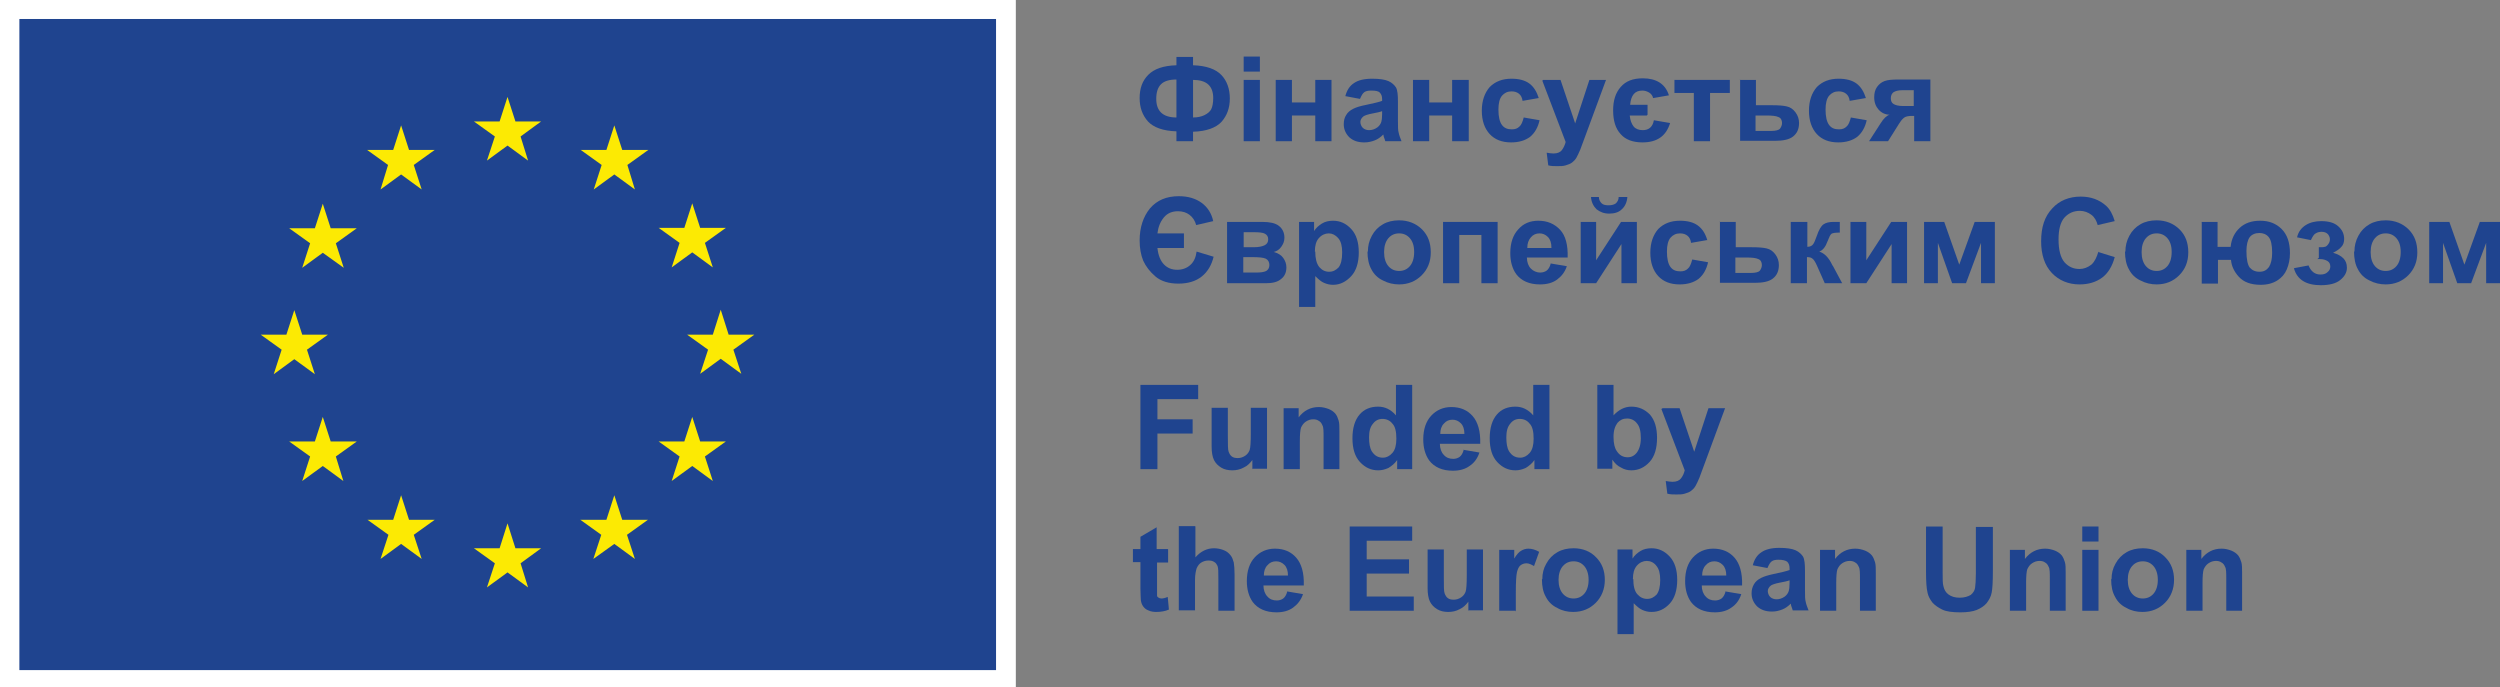 <?xml version="1.0" encoding="UTF-8"?>
<svg id="Layer_2" data-name="Layer 2" xmlns="http://www.w3.org/2000/svg" viewBox="0 0 63.2 17.37">
  <rect x="0" y="0" width="63.2" height="17.37" fill="#808080" stroke="none"/>
  <defs>
    <style>
      .cls-1 {
        fill: #1f448f;
      }

      .cls-1, .cls-2, .cls-3 {
        stroke-width: 0px;
      }

      .cls-2 {
        fill: #fff;
      }

      .cls-3 {
        fill: #fcea03;
      }
    </style>
  </defs>
  <g id="Layer_1-2" data-name="Layer 1">
    <rect class="cls-2" width="25.68" height="17.37"/>
    <rect class="cls-1" x=".49" y=".48" width="24.69" height="16.46"/>
    <polygon class="cls-3" points="12.31 4.06 12.83 3.68 13.35 4.06 13.16 3.45 13.68 3.07 13.03 3.07 12.83 2.45 12.63 3.07 11.98 3.07 12.51 3.45 12.31 4.06"/>
    <polygon class="cls-3" points="9.62 4.79 10.14 4.41 10.66 4.79 10.46 4.17 10.99 3.79 10.34 3.79 10.14 3.17 9.94 3.79 9.28 3.79 9.81 4.17 9.62 4.79"/>
    <polygon class="cls-3" points="8.16 5.15 7.96 5.77 7.31 5.77 7.84 6.15 7.64 6.77 8.16 6.39 8.69 6.77 8.49 6.15 9.02 5.77 8.36 5.77 8.16 5.15"/>
    <polygon class="cls-3" points="7.44 9.08 7.96 9.46 7.76 8.84 8.29 8.46 7.64 8.46 7.44 7.84 7.24 8.46 6.59 8.46 7.12 8.84 6.92 9.46 7.44 9.08"/>
    <polygon class="cls-3" points="8.36 11.16 8.16 10.54 7.96 11.16 7.31 11.16 7.84 11.54 7.64 12.16 8.16 11.78 8.68 12.16 8.49 11.54 9.02 11.16 8.36 11.16"/>
    <polygon class="cls-3" points="10.34 13.14 10.14 12.52 9.94 13.14 9.29 13.14 9.82 13.52 9.62 14.13 10.14 13.75 10.66 14.13 10.46 13.52 10.99 13.14 10.34 13.14"/>
    <polygon class="cls-3" points="13.03 13.86 12.83 13.23 12.63 13.86 11.98 13.86 12.51 14.24 12.31 14.85 12.83 14.47 13.35 14.85 13.16 14.24 13.68 13.86 13.03 13.86"/>
    <polygon class="cls-3" points="15.73 13.14 15.53 12.52 15.33 13.14 14.67 13.14 15.2 13.52 15 14.13 15.53 13.75 16.05 14.13 15.85 13.52 16.38 13.14 15.73 13.14"/>
    <polygon class="cls-3" points="17.7 11.16 17.5 10.54 17.3 11.16 16.65 11.16 17.18 11.54 16.98 12.16 17.5 11.78 18.02 12.16 17.82 11.54 18.35 11.16 17.7 11.16"/>
    <polygon class="cls-3" points="19.07 8.46 18.42 8.46 18.22 7.83 18.02 8.46 17.37 8.46 17.9 8.84 17.7 9.45 18.22 9.07 18.74 9.45 18.54 8.84 19.07 8.46"/>
    <polygon class="cls-3" points="16.98 6.76 17.5 6.38 18.02 6.76 17.82 6.14 18.35 5.76 17.7 5.76 17.5 5.14 17.3 5.76 16.65 5.76 17.18 6.14 16.98 6.76"/>
    <polygon class="cls-3" points="15.53 3.17 15.33 3.79 14.68 3.79 15.21 4.17 15.01 4.79 15.53 4.41 16.05 4.79 15.86 4.17 16.39 3.79 15.73 3.79 15.53 3.17"/>
    <polygon class="cls-1" points="28.83 11.86 28.83 9.73 30.29 9.73 30.29 10.09 29.26 10.09 29.26 10.6 30.15 10.6 30.15 10.96 29.26 10.96 29.26 11.86 28.83 11.86"/>
    <path class="cls-1" d="m31.66,11.86v-.23c-.06.08-.13.15-.22.19-.09.05-.19.07-.29.07s-.2-.02-.28-.07c-.08-.05-.14-.11-.18-.19-.04-.08-.06-.2-.06-.34v-.98h.41v.71c0,.22,0,.35.02.4.02.05.04.09.08.12.04.03.09.04.15.04.07,0,.13-.02.19-.06.06-.04.09-.09.11-.14s.03-.2.03-.42v-.65h.41v1.54h-.38Z"/>
    <path class="cls-1" d="m33.87,11.86h-.41v-.79c0-.17,0-.27-.03-.32-.02-.05-.05-.09-.09-.11-.04-.03-.09-.04-.14-.04-.07,0-.13.02-.19.06-.06.04-.09.09-.12.15-.02.06-.03.18-.03.35v.7h-.41v-1.54h.38v.23c.13-.17.3-.26.51-.26.09,0,.17.02.25.05.07.03.13.07.17.12.04.05.06.11.08.17.02.06.02.16.02.27v.96Z"/>
    <path class="cls-1" d="m35.7,11.86h-.38v-.23c-.06.09-.14.15-.22.2-.09.04-.17.06-.26.06-.18,0-.33-.07-.46-.21-.13-.14-.19-.34-.19-.6s.06-.46.18-.6c.12-.14.28-.2.47-.2.17,0,.32.07.45.22v-.77h.41v2.13Zm-1.09-.81c0,.16.02.28.07.36.07.11.16.16.28.16.09,0,.17-.04.24-.12.07-.08.1-.2.1-.36,0-.18-.03-.31-.1-.38-.06-.08-.15-.12-.25-.12s-.18.04-.24.12c-.07.08-.1.19-.1.35"/>
    <path class="cls-1" d="m36.99,11.37l.41.07c-.05.15-.13.26-.25.34-.11.08-.25.12-.42.12-.27,0-.47-.09-.6-.26-.1-.14-.15-.32-.15-.53,0-.26.07-.46.2-.6.13-.14.3-.22.51-.22.23,0,.41.08.54.23.13.15.2.38.19.7h-1.02c0,.12.04.22.1.28.06.07.14.1.24.1.06,0,.12-.02.16-.05.04-.03.08-.09.1-.17m.02-.41c0-.12-.03-.21-.09-.27-.06-.06-.13-.09-.21-.09-.09,0-.16.03-.22.1-.06.06-.09.15-.09.26h.61Z"/>
    <path class="cls-1" d="m39.17,11.86h-.38v-.23c-.06.09-.14.15-.22.2-.09.04-.17.06-.26.06-.18,0-.33-.07-.46-.21-.13-.14-.19-.34-.19-.6s.06-.46.18-.6c.12-.14.28-.2.47-.2.17,0,.32.07.45.22v-.77h.41v2.13Zm-1.09-.81c0,.16.02.28.07.36.07.11.16.16.28.16.09,0,.17-.04.24-.12.07-.08.1-.2.1-.36,0-.18-.03-.31-.1-.38-.06-.08-.15-.12-.25-.12s-.18.04-.24.12c-.07.08-.1.19-.1.35"/>
    <path class="cls-1" d="m40.38,11.86v-2.13h.41v.77c.13-.14.28-.22.45-.22.19,0,.34.07.47.2.12.14.18.33.18.59s-.06.47-.19.61c-.13.14-.28.21-.46.21-.09,0-.18-.02-.26-.07-.09-.04-.16-.11-.22-.2v.23h-.38Zm.41-.81c0,.16.03.28.08.35.07.11.16.16.28.16.09,0,.17-.04.23-.12.06-.08.1-.2.1-.36,0-.18-.03-.3-.1-.38-.06-.08-.15-.12-.25-.12s-.18.04-.24.11c-.06.08-.1.19-.1.35"/>
    <path class="cls-1" d="m42.03,10.32h.43l.37,1.1.36-1.1h.42l-.55,1.49-.1.27c-.04.09-.07.16-.1.21-.03.05-.07.09-.11.12s-.09.05-.16.07c-.06.02-.13.02-.21.02s-.16,0-.23-.02l-.04-.32c.06.01.12.02.17.02.1,0,.17-.03.21-.08.05-.06.08-.13.1-.21l-.59-1.55Z"/>
    <path class="cls-1" d="m29.53,13.89v.33h-.28v.62c0,.13,0,.2,0,.22,0,.02.02.04.04.05.02.01.04.02.07.02.04,0,.09-.01.16-.04l.03.32c-.09.04-.2.06-.32.06-.07,0-.14-.01-.2-.04-.06-.02-.1-.06-.13-.1-.03-.04-.05-.09-.06-.16,0-.05-.01-.14-.01-.29v-.67h-.19v-.33h.19v-.31l.41-.24v.55h.28Z"/>
    <path class="cls-1" d="m30.22,13.31v.78c.13-.15.29-.23.47-.23.09,0,.18.02.25.05.08.03.13.08.17.13.04.05.06.11.08.18.01.07.02.17.02.31v.91h-.41v-.82c0-.16,0-.26-.02-.31-.02-.04-.04-.08-.08-.1-.04-.03-.09-.04-.15-.04-.07,0-.13.02-.18.05-.05.03-.09.08-.12.15-.02.07-.04.16-.04.29v.77h-.41v-2.13h.41Z"/>
    <path class="cls-1" d="m32.53,14.95l.41.07c-.05.15-.14.26-.25.34-.11.08-.25.12-.42.12-.27,0-.47-.09-.6-.26-.1-.14-.15-.32-.15-.53,0-.26.07-.46.2-.6.13-.14.3-.22.51-.22.23,0,.41.08.54.23.13.15.2.38.19.7h-1.02c0,.12.04.22.1.28.06.07.14.1.24.1.06,0,.12-.02.16-.05.04-.03.08-.09.1-.17m.02-.41c0-.12-.03-.21-.09-.27-.06-.06-.13-.09-.21-.09-.09,0-.16.03-.22.1-.06.06-.09.15-.09.26h.61Z"/>
    <polygon class="cls-1" points="34.12 15.44 34.12 13.31 35.7 13.31 35.7 13.67 34.55 13.67 34.55 14.14 35.62 14.14 35.62 14.5 34.55 14.5 34.55 15.08 35.74 15.08 35.74 15.44 34.12 15.44"/>
    <path class="cls-1" d="m37.12,15.44v-.23c-.06.08-.13.15-.22.19-.09.05-.19.07-.29.07s-.2-.02-.28-.07c-.08-.05-.14-.11-.18-.19-.04-.08-.06-.2-.06-.34v-.98h.41v.71c0,.22,0,.35.02.4.02.05.04.09.08.12.04.03.09.04.15.04.07,0,.13-.02.19-.06.06-.04.09-.09.11-.14s.03-.2.03-.42v-.65h.41v1.54h-.38Z"/>
    <path class="cls-1" d="m38.31,15.44h-.41v-1.54h.38v.22c.06-.1.12-.17.18-.2.05-.03.11-.05.18-.05.09,0,.18.03.27.08l-.13.36c-.07-.04-.13-.07-.19-.07s-.11.02-.15.05c-.04.03-.07.09-.09.17-.02.08-.03.25-.03.52v.48Z"/>
    <path class="cls-1" d="m38.99,14.64c0-.14.03-.27.1-.39.07-.13.16-.22.28-.29.12-.07.26-.1.41-.1.23,0,.43.08.57.23.15.15.22.34.22.57s-.08.43-.23.58c-.15.15-.34.23-.57.23-.14,0-.28-.03-.4-.1-.13-.06-.23-.16-.29-.28-.07-.12-.1-.27-.1-.45m.42.02c0,.15.04.27.11.35.07.08.16.12.27.12s.2-.04.27-.12c.07-.08.11-.2.11-.35s-.04-.27-.11-.35c-.07-.08-.16-.12-.27-.12s-.2.04-.27.12c-.07.08-.11.2-.11.35"/>
    <path class="cls-1" d="m40.89,13.89h.38v.23c.05-.08.12-.14.2-.19.08-.05.18-.07.28-.07.18,0,.33.07.46.21s.19.34.19.59-.06.46-.19.6c-.13.14-.28.21-.46.21-.09,0-.16-.02-.23-.05-.07-.03-.14-.09-.22-.17v.78h-.41v-2.13Zm.4.75c0,.17.03.3.1.38.07.08.15.12.25.12s.17-.04.24-.11c.06-.08.09-.2.09-.37,0-.16-.03-.28-.1-.36-.06-.08-.15-.12-.24-.12s-.18.04-.25.12c-.07.08-.1.19-.1.34"/>
    <path class="cls-1" d="m43.61,14.95l.41.07c-.05.15-.13.26-.25.34-.11.08-.25.12-.42.12-.27,0-.47-.09-.6-.26-.1-.14-.15-.32-.15-.53,0-.26.07-.46.2-.6.13-.14.3-.22.51-.22.23,0,.41.08.54.23.13.15.2.38.19.7h-1.02c0,.12.04.22.1.28.06.07.14.1.24.1.06,0,.12-.02.16-.05.04-.03.08-.09.1-.17m.02-.41c0-.12-.03-.21-.09-.27-.06-.06-.13-.09-.21-.09-.09,0-.16.03-.22.1-.06.06-.09.15-.09.26h.61Z"/>
    <path class="cls-1" d="m44.68,14.36l-.37-.07c.04-.15.11-.26.22-.33.1-.07.25-.11.45-.11.18,0,.32.02.41.06.09.04.15.1.19.16.04.07.05.19.05.37v.48c0,.14,0,.24.02.3.01.06.04.13.07.21h-.4s-.02-.07-.04-.12c0-.02-.01-.04-.01-.05-.07.07-.14.12-.22.15-.08.03-.16.05-.25.05-.16,0-.28-.04-.38-.13-.09-.09-.14-.2-.14-.33,0-.09.02-.16.06-.23.04-.07.1-.12.18-.16.08-.04.18-.07.32-.1.19-.04.32-.07.4-.1v-.04c0-.08-.02-.13-.06-.17-.04-.03-.11-.05-.22-.05-.07,0-.13.01-.17.04-.04.03-.07.08-.1.15m.55.33c-.05.02-.14.04-.25.06-.11.02-.19.05-.22.07-.05.04-.08.09-.08.14s.02.11.06.15c.04.04.1.06.16.06.07,0,.14-.02.21-.07.05-.04.08-.08.1-.14.01-.03.02-.1.02-.2v-.08Z"/>
    <path class="cls-1" d="m47.43,15.44h-.41v-.79c0-.17,0-.27-.03-.32-.02-.05-.05-.09-.09-.11-.04-.03-.09-.04-.14-.04-.07,0-.13.02-.19.06-.06.04-.09.09-.12.15-.02.06-.03.18-.03.35v.7h-.41v-1.54h.38v.23c.13-.17.3-.26.51-.26.09,0,.17.02.25.05.07.03.13.07.17.12.04.05.06.11.08.17.02.06.02.16.02.27v.96Z"/>
    <path class="cls-1" d="m48.68,13.31h.43v1.15c0,.18,0,.3.02.36.02.09.06.16.13.21.07.05.16.08.28.08s.21-.03.28-.07c.06-.05.1-.11.11-.18.01-.07.02-.19.02-.36v-1.18h.43v1.12c0,.26-.01.44-.03.54-.02.11-.07.19-.13.27-.06.07-.15.13-.25.17-.1.04-.24.06-.41.06-.2,0-.36-.02-.46-.07s-.19-.11-.25-.18c-.06-.08-.1-.15-.12-.24-.03-.12-.04-.3-.04-.54v-1.14Z"/>
    <path class="cls-1" d="m52.23,15.44h-.41v-.79c0-.17,0-.27-.03-.32-.02-.05-.05-.09-.09-.11-.04-.03-.09-.04-.14-.04-.07,0-.13.02-.19.06-.06.04-.09.09-.12.15-.02.06-.03.18-.03.35v.7h-.41v-1.54h.38v.23c.13-.17.3-.26.51-.26.09,0,.17.02.25.05.07.03.13.07.17.12.04.05.06.11.08.17.02.06.02.16.02.27v.96Z"/>
    <path class="cls-1" d="m52.64,13.31h.41v.38h-.41v-.38Zm0,.59h.41v1.54h-.41v-1.54Z"/>
    <path class="cls-1" d="m53.38,14.64c0-.14.03-.27.1-.39.07-.13.16-.22.28-.29.12-.07.26-.1.41-.1.23,0,.43.08.57.23.15.15.22.34.22.57s-.08.43-.23.58c-.15.15-.34.23-.57.23-.14,0-.28-.03-.4-.1-.13-.06-.23-.16-.29-.28-.07-.12-.1-.27-.1-.45m.42.02c0,.15.04.27.11.35.07.08.16.12.27.12s.2-.04.27-.12c.07-.08.11-.2.11-.35s-.04-.27-.11-.35c-.07-.08-.16-.12-.27-.12s-.2.04-.27.12c-.07.08-.11.2-.11.35"/>
    <path class="cls-1" d="m56.69,15.44h-.41v-.79c0-.17,0-.27-.03-.32-.02-.05-.05-.09-.09-.11-.04-.03-.09-.04-.14-.04-.07,0-.13.02-.19.06-.06.04-.09.09-.12.15-.02.06-.03.18-.03.35v.7h-.41v-1.54h.38v.23c.13-.17.3-.26.51-.26.09,0,.17.02.25.05.07.03.13.07.17.12.04.05.06.11.08.17.02.06.02.16.02.27v.96Z"/>
    <path class="cls-1" d="m30.16,3.32v.25h-.42v-.25c-.34-.01-.58-.1-.72-.25-.14-.16-.21-.35-.21-.59,0-.25.07-.44.22-.59.15-.15.38-.23.71-.24v-.21h.42v.21c.34.01.58.1.72.25.14.15.21.35.21.59s-.07.43-.21.59c-.14.15-.38.24-.72.25m-.42-.36v-.96c-.18,0-.31.04-.39.12-.08.08-.12.2-.12.37,0,.31.17.47.51.47m.42,0c.11,0,.21-.02.29-.06.08-.04.14-.09.17-.15.03-.06.05-.16.05-.28,0-.31-.17-.46-.51-.46v.96Z"/>
    <path class="cls-1" d="m31.44,1.43h.41v.38h-.41v-.38Zm0,.59h.41v1.55h-.41v-1.55Z"/>
    <polygon class="cls-1" points="32.25 2.02 32.66 2.02 32.66 2.59 33.25 2.59 33.25 2.02 33.66 2.02 33.66 3.57 33.25 3.57 33.25 2.92 32.66 2.92 32.66 3.57 32.25 3.57 32.25 2.02"/>
    <path class="cls-1" d="m34.38,2.5l-.37-.07c.04-.15.11-.26.22-.33.1-.07.25-.11.46-.11.18,0,.32.02.41.06.09.04.15.1.19.16.04.07.05.19.05.37v.48c0,.14,0,.24.02.3.01.06.04.13.07.21h-.41s-.02-.07-.04-.12c0-.02-.01-.04-.01-.05-.07.07-.14.12-.22.15-.08.03-.16.05-.26.05-.16,0-.28-.04-.38-.13-.09-.09-.14-.2-.14-.33,0-.09.02-.17.06-.23.04-.07.1-.12.18-.16.08-.04.18-.07.33-.1.19-.04.32-.07.4-.1v-.04c0-.08-.02-.13-.06-.17s-.11-.05-.22-.05c-.07,0-.13.01-.17.04-.04.03-.07.08-.1.15m.55.33c-.05.02-.14.04-.25.06s-.19.05-.22.07c-.05.04-.08.09-.08.14s.02.11.06.15c.04.04.1.06.16.06.07,0,.14-.02.21-.07.05-.04.08-.08.1-.14.01-.03.02-.1.02-.2v-.08Z"/>
    <polygon class="cls-1" points="35.72 2.02 36.13 2.02 36.13 2.59 36.71 2.59 36.71 2.02 37.13 2.02 37.13 3.57 36.71 3.57 36.71 2.92 36.13 2.92 36.13 3.57 35.72 3.57 35.72 2.02"/>
    <path class="cls-1" d="m38.89,2.48l-.4.07c-.01-.08-.04-.14-.09-.18-.05-.04-.11-.06-.19-.06-.1,0-.18.04-.24.11-.06.07-.09.19-.09.35,0,.18.03.31.09.39.06.08.14.11.25.11.08,0,.14-.02.19-.07.05-.04.08-.12.11-.23l.4.07c-.04.18-.12.32-.24.42-.12.09-.28.14-.48.14-.23,0-.41-.07-.54-.21-.13-.14-.2-.34-.2-.59s.07-.45.2-.6c.14-.14.32-.21.55-.21.19,0,.34.04.45.12.11.08.19.21.24.37"/>
    <path class="cls-1" d="m39.01,2.02h.44l.37,1.1.36-1.1h.42l-.55,1.49-.1.27c-.04.09-.07.16-.1.21-.03.05-.07.09-.11.12-.04.03-.09.05-.16.07-.06.02-.13.02-.21.02s-.16,0-.23-.02l-.04-.32c.06.01.12.02.17.02.1,0,.17-.03.21-.08s.08-.13.1-.21l-.59-1.55Z"/>
    <path class="cls-1" d="m41.63,2.92h-.43c.01.12.05.22.1.28.05.06.13.09.23.09.15,0,.25-.08.28-.25l.41.07c-.1.33-.33.49-.7.49-.24,0-.43-.07-.55-.21-.13-.14-.19-.34-.19-.6,0-.25.06-.44.19-.59.13-.15.31-.22.56-.22.34,0,.57.14.66.43l-.4.07c-.01-.06-.05-.11-.1-.14-.05-.03-.11-.05-.17-.05-.1,0-.17.03-.22.09-.05.06-.08.15-.09.27h.44v.25Z"/>
    <polygon class="cls-1" points="42.33 2.02 43.73 2.02 43.73 2.35 43.23 2.35 43.23 3.57 42.82 3.57 42.82 2.35 42.33 2.35 42.33 2.02"/>
    <path class="cls-1" d="m43.98,2.02h.41v.64h.41c.16,0,.29.01.37.03.09.02.16.07.22.15.06.08.09.17.09.27,0,.15-.05.26-.15.34-.1.08-.26.11-.46.11h-.88v-1.55Zm.41,1.29h.38c.12,0,.2-.02.23-.06.03-.04.05-.09.05-.14,0-.07-.03-.13-.09-.15-.06-.03-.16-.04-.31-.04h-.27v.39Z"/>
    <path class="cls-1" d="m47.16,2.48l-.4.07c-.01-.08-.04-.14-.09-.18-.05-.04-.11-.06-.19-.06-.1,0-.18.04-.24.11-.06.07-.09.19-.09.35,0,.18.03.31.09.39.06.08.14.11.25.11.08,0,.14-.02.19-.07.05-.04.08-.12.11-.23l.4.07c-.04.18-.12.32-.24.42-.12.09-.28.14-.48.14-.23,0-.41-.07-.54-.21-.13-.14-.2-.34-.2-.59s.07-.45.2-.6c.14-.14.32-.21.55-.21.19,0,.34.04.45.12.11.08.19.21.24.37"/>
    <path class="cls-1" d="m48.8,2.02v1.55h-.41v-.64h-.04c-.09,0-.15.01-.19.03-.04.02-.09.07-.14.15l-.02.03-.27.43h-.48l.29-.45c.08-.13.16-.2.23-.22-.11,0-.21-.05-.28-.13-.07-.08-.11-.18-.11-.31,0-.1.02-.19.07-.26.05-.07.11-.12.19-.15.08-.03.19-.04.35-.04h.81Zm-.41.26h-.29c-.11,0-.18.02-.23.05-.04.03-.07.08-.07.15s.02.12.07.15c.05.03.13.05.24.05h.27v-.4Z"/>
    <path class="cls-1" d="m29.93,5.91v.36h-.67c.02.19.08.33.17.42.09.09.2.13.33.13s.24-.04.33-.12c.09-.08.14-.19.16-.34l.43.13c-.05.21-.15.38-.3.5-.15.12-.35.18-.59.18s-.44-.06-.58-.18c-.14-.12-.24-.25-.31-.4-.06-.15-.09-.32-.09-.51,0-.33.09-.6.26-.81.18-.21.42-.31.73-.31.24,0,.43.06.58.17.15.11.25.27.29.46l-.43.1c-.03-.11-.09-.2-.17-.26-.08-.06-.18-.09-.29-.09-.15,0-.27.05-.36.16-.09.11-.14.24-.16.4h.67Z"/>
    <path class="cls-1" d="m31.02,5.61h.9c.18,0,.32.03.41.1.09.07.14.17.14.3,0,.09-.03.16-.08.23s-.11.11-.19.13c.11.03.19.08.24.15.05.07.08.15.08.24,0,.12-.04.22-.13.29-.09.08-.22.11-.39.11h-.98v-1.55Zm.41.64h.26c.13,0,.22-.02.28-.05.06-.03.09-.08.09-.15,0-.07-.03-.11-.08-.14-.05-.03-.15-.04-.28-.04h-.26v.38Zm0,.64h.32c.12,0,.2-.01.26-.04.05-.03.08-.08.08-.15s-.03-.13-.09-.16c-.06-.03-.18-.04-.36-.04h-.21v.39Z"/>
    <path class="cls-1" d="m32.84,5.61h.38v.23c.05-.08.12-.14.2-.19s.18-.07.28-.07c.18,0,.33.07.46.21.13.14.19.34.19.59s-.06.46-.19.6-.28.22-.46.22c-.09,0-.16-.02-.23-.05-.07-.03-.14-.09-.22-.17v.78h-.41v-2.14Zm.41.75c0,.17.03.3.1.39.07.08.15.12.25.12s.17-.04.24-.11c.06-.08.09-.2.09-.38,0-.16-.03-.28-.1-.36-.07-.08-.15-.12-.24-.12s-.18.04-.25.12c-.07.08-.1.19-.1.34"/>
    <path class="cls-1" d="m34.58,6.36c0-.14.03-.27.1-.4.07-.13.16-.22.28-.29.12-.07.26-.1.41-.1.23,0,.43.08.58.23s.22.34.22.58-.08.43-.23.58c-.15.15-.34.23-.57.23-.14,0-.28-.03-.41-.1-.13-.06-.23-.16-.29-.28-.07-.12-.1-.28-.1-.45m.42.02c0,.15.04.27.11.35.07.08.16.12.27.12s.2-.04.27-.12c.07-.08.11-.2.11-.36s-.04-.27-.11-.35c-.07-.08-.16-.12-.27-.12s-.2.04-.27.12c-.07.08-.11.2-.11.35"/>
    <polygon class="cls-1" points="36.48 5.61 37.86 5.61 37.86 7.16 37.45 7.16 37.45 5.94 36.89 5.94 36.89 7.16 36.48 7.16 36.48 5.61"/>
    <path class="cls-1" d="m39.2,6.66l.41.07c-.05.15-.14.26-.25.34-.11.08-.25.12-.43.12-.27,0-.47-.09-.6-.26-.1-.14-.15-.32-.15-.53,0-.26.07-.46.2-.6.13-.15.3-.22.51-.22.23,0,.41.08.55.23s.2.39.19.7h-1.03c0,.12.04.22.1.28s.14.1.24.1c.06,0,.12-.02.16-.05.04-.03.08-.09.1-.17m.02-.41c0-.12-.03-.21-.09-.27-.06-.06-.13-.09-.21-.09-.09,0-.16.03-.22.1-.06.07-.09.15-.09.27h.61Z"/>
    <path class="cls-1" d="m39.96,5.61h.39v.97l.63-.97h.4v1.55h-.39v-.99l-.64.99h-.39v-1.55Zm.98-.63h.2c-.01.13-.06.24-.14.31-.08.08-.19.11-.32.11s-.23-.04-.32-.11c-.08-.08-.13-.18-.14-.31h.2c0,.07.03.12.07.16.04.04.1.05.18.05s.14-.02.18-.05c.04-.04.07-.09.07-.16"/>
    <path class="cls-1" d="m43.15,6.07l-.4.07c-.01-.08-.04-.14-.09-.18-.05-.04-.11-.06-.19-.06-.1,0-.18.04-.24.11-.06.07-.09.19-.09.35,0,.18.03.31.09.39.06.08.14.11.25.11.08,0,.14-.02.19-.07.05-.04.08-.12.11-.23l.4.07c-.04.18-.12.32-.24.42-.12.09-.28.14-.48.14-.23,0-.41-.07-.54-.21-.13-.14-.2-.34-.2-.59s.07-.45.2-.6c.14-.14.32-.21.55-.21.19,0,.34.04.45.12.11.08.19.2.24.37"/>
    <path class="cls-1" d="m43.47,5.61h.41v.64h.41c.16,0,.29.01.37.03.09.02.16.07.22.15.06.08.09.17.09.27,0,.15-.05.26-.15.34-.1.08-.26.11-.46.11h-.88v-1.55Zm.41,1.29h.38c.12,0,.2-.02.23-.06.03-.04.05-.09.05-.14,0-.07-.03-.13-.09-.15-.06-.03-.16-.04-.31-.04h-.27v.39Z"/>
    <path class="cls-1" d="m45.28,5.61h.41v.63c.07,0,.12-.03.14-.06.03-.03.06-.11.1-.22.05-.15.11-.25.17-.29s.14-.06.25-.06c.03,0,.09,0,.16,0v.27c-.11,0-.18.01-.21.03-.03.02-.06.09-.1.19-.05.14-.12.23-.21.26.13.04.24.15.33.34,0,0,.01.02.02.03l.23.43h-.44l-.2-.45c-.04-.09-.08-.15-.11-.17-.03-.03-.08-.04-.14-.04v.66h-.41v-1.55Z"/>
    <polygon class="cls-1" points="46.78 5.61 47.18 5.61 47.18 6.58 47.81 5.61 48.21 5.61 48.21 7.16 47.82 7.16 47.82 6.17 47.18 7.16 46.78 7.16 46.78 5.61"/>
    <polygon class="cls-1" points="48.64 5.61 49.15 5.61 49.53 6.69 49.92 5.61 50.43 5.61 50.43 7.16 50.08 7.16 50.08 6.14 49.7 7.16 49.35 7.16 48.99 6.14 48.99 7.16 48.64 7.16 48.64 5.61"/>
    <path class="cls-1" d="m53.04,6.37l.42.13c-.06.23-.17.41-.32.52-.15.11-.34.17-.57.17-.28,0-.52-.1-.7-.29-.18-.19-.27-.46-.27-.8,0-.36.09-.63.28-.83.18-.2.43-.3.72-.3.26,0,.47.08.64.23.1.09.17.22.22.39l-.43.1c-.03-.11-.08-.2-.16-.26-.08-.06-.18-.1-.29-.1-.16,0-.29.06-.39.17-.1.11-.15.3-.15.55,0,.27.05.46.15.58.1.11.22.17.38.17.11,0,.21-.04.3-.11.08-.07.14-.19.18-.34"/>
    <path class="cls-1" d="m53.73,6.36c0-.14.03-.27.1-.4.07-.13.16-.22.28-.29.12-.07.26-.1.41-.1.23,0,.43.08.58.23.15.15.22.34.22.58s-.08.43-.23.58c-.15.15-.34.23-.57.23-.14,0-.28-.03-.41-.1-.13-.06-.23-.16-.29-.28-.07-.12-.1-.28-.1-.45m.42.02c0,.15.04.27.11.35.07.08.16.12.27.12s.2-.04.27-.12c.07-.08.11-.2.11-.36s-.04-.27-.11-.35c-.07-.08-.16-.12-.27-.12s-.2.04-.27.12c-.07.08-.11.2-.11.35"/>
    <path class="cls-1" d="m55.65,5.61h.41v.63h.33c.02-.2.1-.36.23-.48.13-.12.3-.18.52-.18s.4.07.54.21c.14.14.21.34.21.61,0,.16-.03.29-.08.41-.05.12-.13.21-.24.28-.11.07-.25.11-.42.11-.25,0-.43-.07-.55-.2-.12-.13-.19-.28-.2-.43h-.33v.6h-.41v-1.55Zm1.47.28c-.11,0-.2.04-.25.11-.05.07-.08.19-.08.35,0,.2.03.34.08.41.06.07.14.11.25.11.11,0,.18-.04.24-.12.05-.08.08-.2.08-.36,0-.2-.03-.33-.09-.4-.06-.07-.14-.1-.24-.1"/>
    <path class="cls-1" d="m58.62,6.52v-.27c.07,0,.12,0,.15-.01.03,0,.06-.03.09-.07.03-.04.04-.08.04-.12,0-.05-.02-.09-.05-.13-.04-.04-.09-.06-.16-.06-.05,0-.1.01-.15.04-.04.02-.08.08-.12.17l-.35-.07c.03-.14.11-.24.22-.31.11-.07.25-.1.39-.1.19,0,.33.04.43.13.1.09.15.19.15.32,0,.08-.02.15-.07.2-.04.05-.11.1-.21.15.11.03.2.08.26.14.06.06.09.14.09.24,0,.12-.06.22-.17.31-.11.09-.28.13-.49.13-.37,0-.6-.14-.68-.43l.37-.07c.06.15.16.23.3.23.08,0,.14-.02.18-.06.05-.04.07-.09.07-.14,0-.06-.02-.11-.07-.14-.05-.03-.11-.05-.19-.05h-.07Z"/>
    <path class="cls-1" d="m59.52,6.36c0-.14.03-.27.1-.4.07-.13.16-.22.28-.29.12-.07.26-.1.41-.1.23,0,.43.08.58.23.15.15.22.34.22.58s-.08.43-.23.58c-.15.15-.34.23-.57.23-.14,0-.28-.03-.41-.1-.13-.06-.23-.16-.29-.28-.07-.12-.1-.28-.1-.45m.42.02c0,.15.04.27.11.35.07.08.16.12.27.12s.2-.04.27-.12c.07-.08.11-.2.11-.36s-.04-.27-.11-.35c-.07-.08-.16-.12-.27-.12s-.2.04-.27.12c-.07.08-.11.2-.11.35"/>
    <polygon class="cls-1" points="61.41 5.61 61.92 5.61 62.3 6.69 62.69 5.61 63.2 5.61 63.2 7.16 62.85 7.16 62.85 6.14 62.47 7.16 62.12 7.16 61.76 6.14 61.76 7.16 61.41 7.16 61.41 5.61"/>
  </g>
</svg>